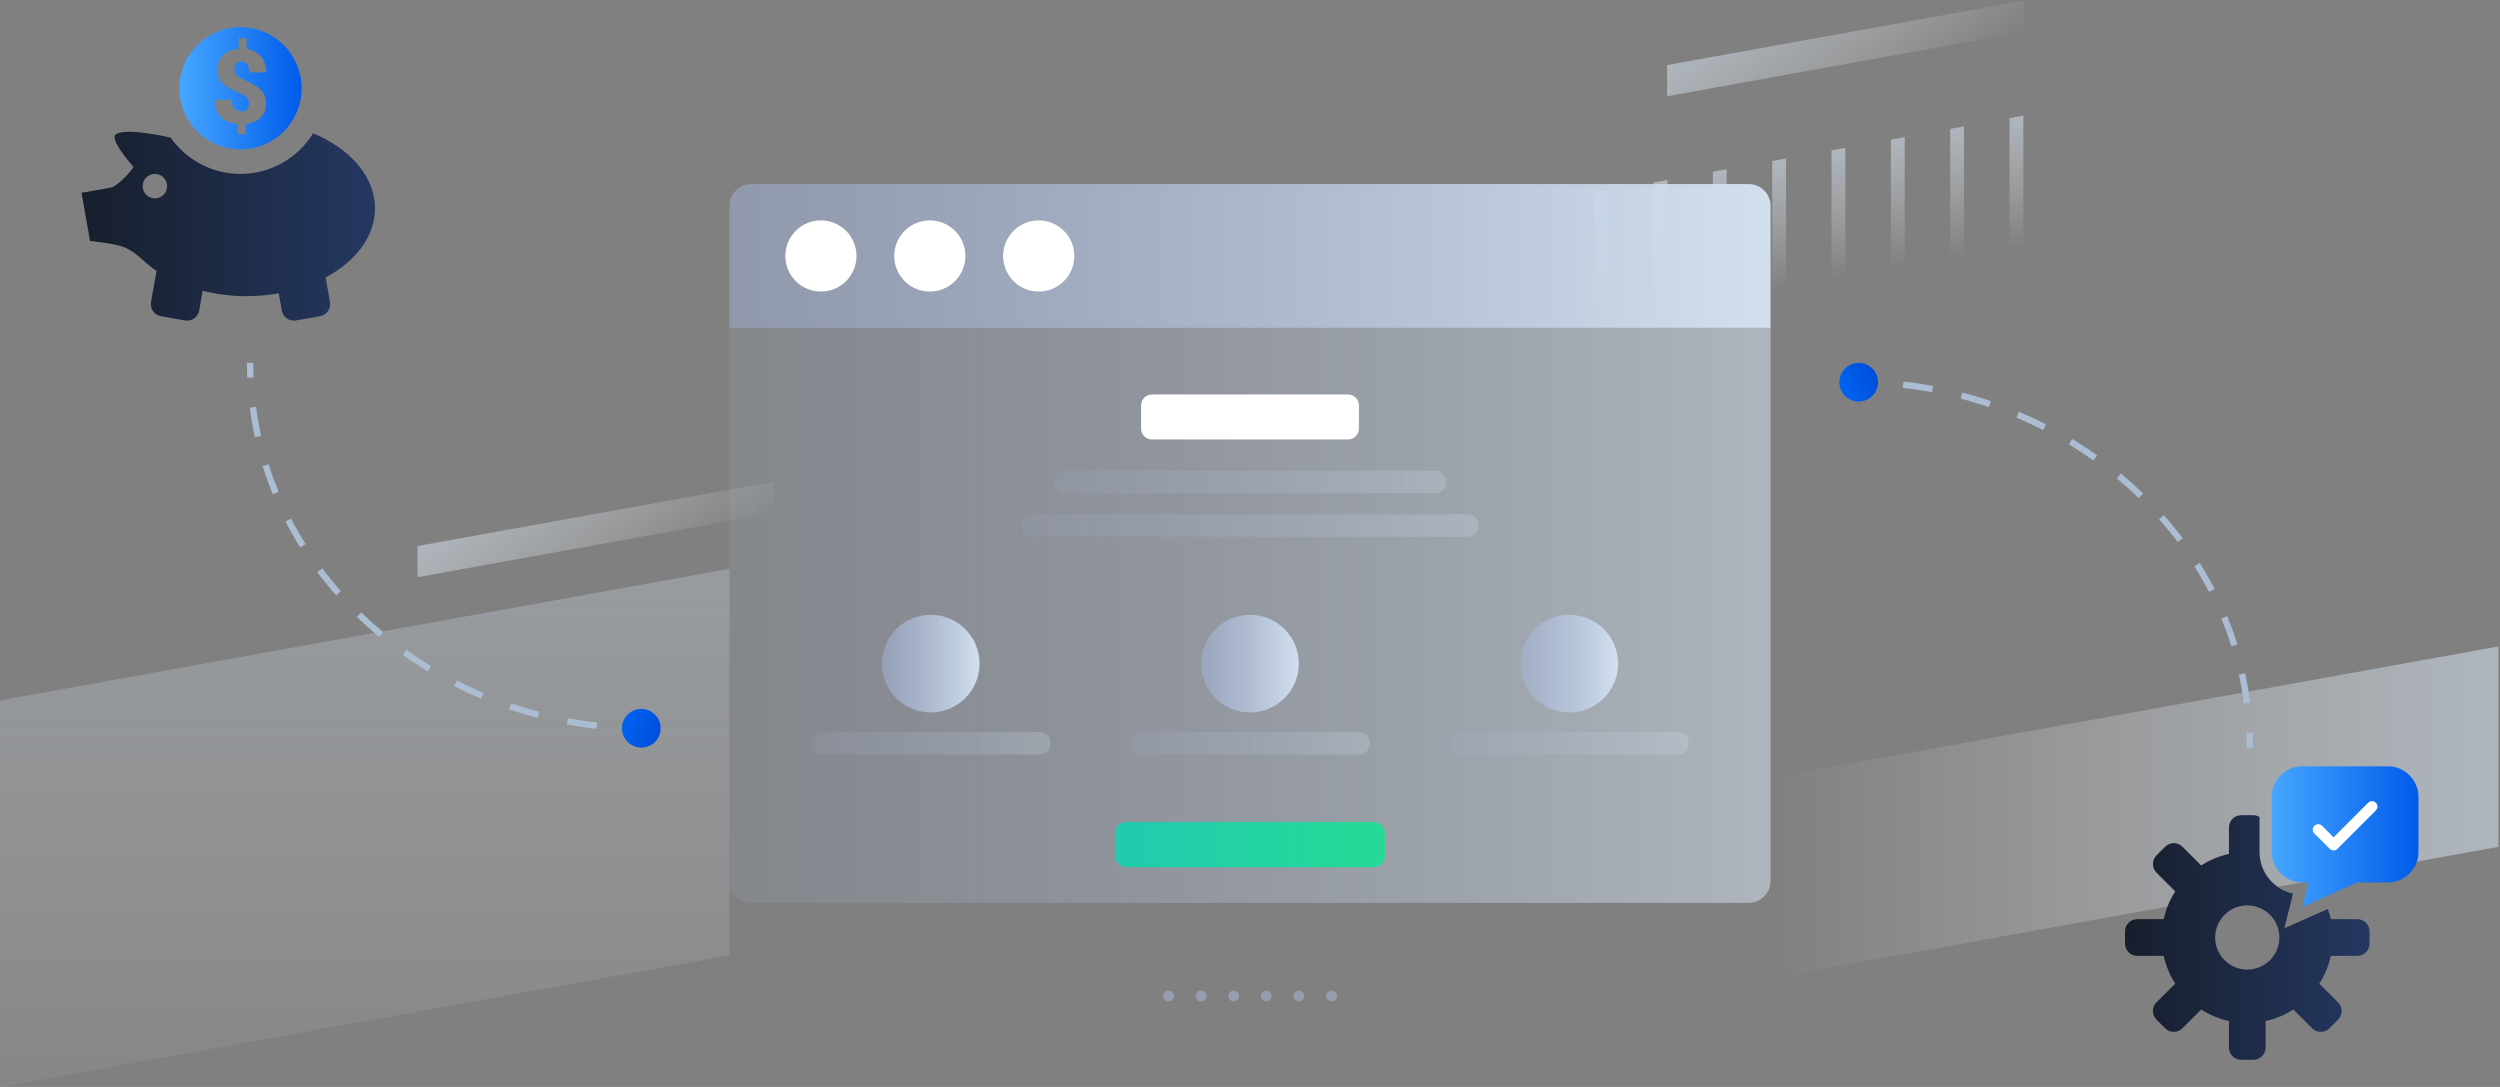 <?xml version="1.0" encoding="utf-8"?>
<!-- Generator: Adobe Illustrator 23.0.2, SVG Export Plug-In . SVG Version: 6.00 Build 0)  -->
<svg version="1.1" xmlns="http://www.w3.org/2000/svg" xmlns:xlink="http://www.w3.org/1999/xlink" x="0px" y="0px"
	 viewBox="0 0 460 200" style="enable-background:new 0 0 460 200;" xml:space="preserve">
<rect x="0" y="0" width="460" height="200" fill="#808080" stroke="none"/>
<style type="text/css">
	.st0{opacity:0.25;fill:url(#SVGID_1_);}
	.st1{opacity:0.5;fill:url(#SVGID_2_);}
	.st2{opacity:0.5;}
	.st3{fill:url(#SVGID_3_);}
	.st4{fill:url(#SVGID_4_);}
	.st5{fill:url(#SVGID_5_);}
	.st6{fill:url(#SVGID_6_);}
	.st7{fill:url(#SVGID_7_);}
	.st8{fill:url(#SVGID_8_);}
	.st9{fill:url(#SVGID_9_);}
	.st10{fill:url(#SVGID_10_);}
	.st11{fill:url(#SVGID_11_);}
	.st12{opacity:0.5;fill:url(#SVGID_12_);}
	.st13{fill:#FFFFFF;}
	.st14{fill:url(#SVGID_13_);}
	.st15{opacity:0.25;fill:url(#SVGID_14_);enable-background:new    ;}
	.st16{fill:url(#SVGID_15_);}
	.st17{fill:url(#SVGID_16_);}
	.st18{opacity:0.25;fill:url(#SVGID_17_);enable-background:new    ;}
	.st19{fill:url(#SVGID_18_);}
	.st20{opacity:0.25;fill:url(#SVGID_19_);enable-background:new    ;}
	.st21{opacity:0.25;fill:url(#SVGID_20_);enable-background:new    ;}
	.st22{opacity:0.25;fill:url(#SVGID_21_);enable-background:new    ;}
	.st23{fill:url(#SVGID_22_);}
	.st24{fill:url(#SVGID_23_);}
	.st25{opacity:0.5;fill:url(#SVGID_24_);}
	.st26{opacity:0.5;fill:url(#SVGID_25_);}
	.st27{fill:url(#SVGID_26_);}
	.st28{fill:url(#SVGID_27_);}
	.st29{fill:#ABBDD3;}
	.st30{fill:url(#SVGID_28_);}
	.st31{fill:url(#SVGID_29_);}
	.st32{fill:#ADB7DB;}
</style>
<g id="Слой_2">
	<linearGradient id="SVGID_1_" gradientUnits="userSpaceOnUse" x1="67.109" y1="109.69" x2="67.109" y2="225.425">
		<stop  offset="0" style="stop-color:#DCEBFA"/>
		<stop  offset="1" style="stop-color:#FFFFFF;stop-opacity:0"/>
	</linearGradient>
	<polygon class="st0" points="134.217,104.658 0,128.879 0,200 134.217,175.779 	"/>
	
		<linearGradient id="SVGID_2_" gradientUnits="userSpaceOnUse" x1="459.703" y1="149.469" x2="325.783" y2="149.469">
		<stop  offset="0" style="stop-color:#DCEBFA"/>
		<stop  offset="1" style="stop-color:#FFFFFF;stop-opacity:0"/>
	</linearGradient>
	<polygon class="st1" points="325.783,143.116 325.783,179.99 459.703,155.822 459.703,118.949 	"/>
</g>
<g id="Слой_1">
	<g class="st2">
		
			<linearGradient id="SVGID_3_" gradientUnits="userSpaceOnUse" x1="419.561" y1="166.741" x2="395.724" y2="166.741" gradientTransform="matrix(0 -1 1 -0.18 127.87 484.957)">
			<stop  offset="0" style="stop-color:#DCEBFA"/>
			<stop  offset="1" style="stop-color:#FFFFFF;stop-opacity:0"/>
		</linearGradient>
		<polygon class="st3" points="295.884,35.076 295.884,58.913 293.337,59.373 293.337,35.536 		"/>
		
			<linearGradient id="SVGID_4_" gradientUnits="userSpaceOnUse" x1="419.561" y1="177.657" x2="395.724" y2="177.657" gradientTransform="matrix(0 -1 1 -0.18 127.87 484.957)">
			<stop  offset="0" style="stop-color:#DCEBFA"/>
			<stop  offset="1" style="stop-color:#FFFFFF;stop-opacity:0"/>
		</linearGradient>
		<polygon class="st4" points="306.801,33.106 306.801,56.943 304.254,57.403 304.254,33.566 		"/>
		
			<linearGradient id="SVGID_5_" gradientUnits="userSpaceOnUse" x1="419.561" y1="188.574" x2="395.724" y2="188.574" gradientTransform="matrix(0 -1 1 -0.18 127.87 484.957)">
			<stop  offset="0" style="stop-color:#DCEBFA"/>
			<stop  offset="1" style="stop-color:#FFFFFF;stop-opacity:0"/>
		</linearGradient>
		<polygon class="st5" points="317.717,31.136 317.717,54.973 315.17,55.433 315.17,31.596 		"/>
		
			<linearGradient id="SVGID_6_" gradientUnits="userSpaceOnUse" x1="419.561" y1="199.49" x2="395.724" y2="199.49" gradientTransform="matrix(0 -1 1 -0.18 127.87 484.957)">
			<stop  offset="0" style="stop-color:#DCEBFA"/>
			<stop  offset="1" style="stop-color:#FFFFFF;stop-opacity:0"/>
		</linearGradient>
		<polygon class="st6" points="328.634,29.166 328.634,53.003 326.087,53.463 326.087,29.626 		"/>
		
			<linearGradient id="SVGID_7_" gradientUnits="userSpaceOnUse" x1="419.561" y1="210.407" x2="395.724" y2="210.407" gradientTransform="matrix(0 -1 1 -0.18 127.87 484.957)">
			<stop  offset="0" style="stop-color:#DCEBFA"/>
			<stop  offset="1" style="stop-color:#FFFFFF;stop-opacity:0"/>
		</linearGradient>
		<polygon class="st7" points="339.551,27.196 339.551,51.033 337.003,51.493 337.003,27.656 		"/>
		
			<linearGradient id="SVGID_8_" gradientUnits="userSpaceOnUse" x1="419.561" y1="221.324" x2="395.724" y2="221.324" gradientTransform="matrix(0 -1 1 -0.18 127.87 484.957)">
			<stop  offset="0" style="stop-color:#DCEBFA"/>
			<stop  offset="1" style="stop-color:#FFFFFF;stop-opacity:0"/>
		</linearGradient>
		<polygon class="st8" points="350.467,25.226 350.467,49.063 347.92,49.523 347.92,25.686 		"/>
		
			<linearGradient id="SVGID_9_" gradientUnits="userSpaceOnUse" x1="419.561" y1="232.24" x2="395.724" y2="232.24" gradientTransform="matrix(0 -1 1 -0.18 127.87 484.957)">
			<stop  offset="0" style="stop-color:#DCEBFA"/>
			<stop  offset="1" style="stop-color:#FFFFFF;stop-opacity:0"/>
		</linearGradient>
		<polygon class="st9" points="361.384,23.256 361.384,47.093 358.837,47.553 358.837,23.716 		"/>
		
			<linearGradient id="SVGID_10_" gradientUnits="userSpaceOnUse" x1="419.561" y1="243.157" x2="395.724" y2="243.157" gradientTransform="matrix(0 -1 1 -0.18 127.87 484.957)">
			<stop  offset="0" style="stop-color:#DCEBFA"/>
			<stop  offset="1" style="stop-color:#FFFFFF;stop-opacity:0"/>
		</linearGradient>
		<polygon class="st10" points="372.3,21.286 372.3,45.123 369.753,45.583 369.753,21.746 		
			"/>
	</g>
	
		<linearGradient id="SVGID_11_" gradientUnits="userSpaceOnUse" x1="134.217" y1="47.099" x2="325.783" y2="47.099">
		<stop  offset="0" style="stop-color:#A5B8E0;stop-opacity:0.45"/>
		<stop  offset="1" style="stop-color:#D2E0EE"/>
	</linearGradient>
	<path class="st11" d="M325.783,60.324V37.881c0-2.204-1.803-4.008-4.008-4.008h-183.55
		c-2.204,0-4.008,1.803-4.008,4.008V60.324H325.783z"/>
	
		<linearGradient id="SVGID_12_" gradientUnits="userSpaceOnUse" x1="134.217" y1="113.225" x2="325.783" y2="113.225">
		<stop  offset="0" style="stop-color:#A5B8E0;stop-opacity:0.25"/>
		<stop  offset="1" style="stop-color:#DCEAF8"/>
	</linearGradient>
	<path class="st12" d="M134.217,60.324v101.794c0,2.204,1.803,4.008,4.008,4.008h183.55
		c2.204,0,4.008-1.803,4.008-4.008V60.324
		C325.783,60.324,134.217,60.324,134.217,60.324z"/>
	<circle class="st13" cx="151.049" cy="47.099" r="6.546"/>
	<circle class="st13" cx="171.088" cy="47.099" r="6.546"/>
	<circle class="st13" cx="191.126" cy="47.099" r="6.546"/>
	<path class="st13" d="M248.034,80.864h-36.069c-1.102,0-2.004-0.902-2.004-2.004v-4.275
		c0-1.102,0.902-2.004,2.004-2.004h36.069c1.102,0,2.004,0.902,2.004,2.004v4.275
		C250.038,79.963,249.137,80.864,248.034,80.864z"/>
	
		<linearGradient id="SVGID_13_" gradientUnits="userSpaceOnUse" x1="162.271" y1="79.892" x2="180.238" y2="79.892" gradientTransform="matrix(1 0 0 -1 0 202)">
		<stop  offset="0" style="stop-color:#A5B8E0;stop-opacity:0.45"/>
		<stop  offset="1" style="stop-color:#D2E0EE"/>
	</linearGradient>
	<circle class="st14" cx="171.255" cy="122.108" r="8.984"/>
	
		<linearGradient id="SVGID_14_" gradientUnits="userSpaceOnUse" x1="149.212" y1="65.231" x2="193.297" y2="65.231" gradientTransform="matrix(1 0 0 -1 0 202)">
		<stop  offset="0" style="stop-color:#A5B8E0;stop-opacity:0.45"/>
		<stop  offset="1" style="stop-color:#D2E0EE"/>
	</linearGradient>
	<path class="st15" d="M191.293,138.84h-40.076c-1.102,0-2.004-0.902-2.004-2.004v-0.134
		c0-1.102,0.902-2.004,2.004-2.004h40.076c1.102,0,2.004,0.902,2.004,2.004v0.134
		C193.297,137.938,192.395,138.84,191.293,138.84z"/>
	
		<linearGradient id="SVGID_15_" gradientUnits="userSpaceOnUse" x1="205.186" y1="46.593" x2="254.814" y2="46.593" gradientTransform="matrix(1 0 0 -1 0 202)">
		<stop  offset="0" style="stop-color:#20CBB0"/>
		<stop  offset="1" style="stop-color:#24DA95"/>
	</linearGradient>
	<path class="st16" d="M252.81,159.548h-45.62c-1.102,0-2.004-0.902-2.004-2.004v-4.275
		c0-1.102,0.902-2.004,2.004-2.004h45.62c1.102,0,2.004,0.902,2.004,2.004v4.275
		C254.814,158.646,253.912,159.548,252.81,159.548z"/>
	
		<linearGradient id="SVGID_16_" gradientUnits="userSpaceOnUse" x1="221.016" y1="79.892" x2="238.984" y2="79.892" gradientTransform="matrix(1 0 0 -1 0 202)">
		<stop  offset="0" style="stop-color:#A5B8E0;stop-opacity:0.45"/>
		<stop  offset="1" style="stop-color:#D2E0EE"/>
	</linearGradient>
	<circle class="st17" cx="230" cy="122.108" r="8.984"/>
	
		<linearGradient id="SVGID_17_" gradientUnits="userSpaceOnUse" x1="207.958" y1="65.231" x2="252.042" y2="65.231" gradientTransform="matrix(1 0 0 -1 0 202)">
		<stop  offset="0" style="stop-color:#A5B8E0;stop-opacity:0.45"/>
		<stop  offset="1" style="stop-color:#D2E0EE"/>
	</linearGradient>
	<path class="st18" d="M250.038,138.84h-40.076c-1.102,0-2.004-0.902-2.004-2.004v-0.134
		c0-1.102,0.902-2.004,2.004-2.004h40.076c1.102,0,2.004,0.902,2.004,2.004v0.134
		C252.042,137.938,251.14,138.84,250.038,138.84z"/>
	
		<linearGradient id="SVGID_18_" gradientUnits="userSpaceOnUse" x1="279.762" y1="79.892" x2="297.729" y2="79.892" gradientTransform="matrix(1 0 0 -1 0 202)">
		<stop  offset="0" style="stop-color:#A5B8E0;stop-opacity:0.45"/>
		<stop  offset="1" style="stop-color:#D2E0EE"/>
	</linearGradient>
	<circle class="st19" cx="288.745" cy="122.108" r="8.984"/>
	
		<linearGradient id="SVGID_19_" gradientUnits="userSpaceOnUse" x1="266.703" y1="65.231" x2="310.788" y2="65.231" gradientTransform="matrix(1 0 0 -1 0 202)">
		<stop  offset="0" style="stop-color:#A5B8E0;stop-opacity:0.45"/>
		<stop  offset="1" style="stop-color:#D2E0EE"/>
	</linearGradient>
	<path class="st20" d="M308.784,138.84h-40.076c-1.102,0-2.004-0.902-2.004-2.004v-0.134
		c0-1.102,0.902-2.004,2.004-2.004h40.076c1.102,0,2.004,0.902,2.004,2.004v0.134
		C310.788,137.938,309.886,138.84,308.784,138.84z"/>
	
		<linearGradient id="SVGID_20_" gradientUnits="userSpaceOnUse" x1="193.931" y1="113.323" x2="266.069" y2="113.323" gradientTransform="matrix(1 0 0 -1 0 202)">
		<stop  offset="0" style="stop-color:#A5B8E0;stop-opacity:0.45"/>
		<stop  offset="1" style="stop-color:#D2E0EE"/>
	</linearGradient>
	<path class="st21" d="M264.065,90.748h-68.13c-1.102,0-2.004-0.902-2.004-2.004V88.611
		c0-1.102,0.902-2.004,2.004-2.004h68.13c1.102,0,2.004,0.902,2.004,2.004v0.134
		C266.069,89.846,265.167,90.748,264.065,90.748z"/>
	
		<linearGradient id="SVGID_21_" gradientUnits="userSpaceOnUse" x1="187.92" y1="105.307" x2="272.08" y2="105.307" gradientTransform="matrix(1 0 0 -1 0 202)">
		<stop  offset="0" style="stop-color:#A5B8E0;stop-opacity:0.45"/>
		<stop  offset="1" style="stop-color:#D2E0EE"/>
	</linearGradient>
	<path class="st22" d="M270.077,98.763h-80.153c-1.102,0-2.004-0.902-2.004-2.004v-0.134
		c0-1.102,0.902-2.004,2.004-2.004h80.153c1.102,0,2.004,0.902,2.004,2.004v0.134
		C272.08,97.862,271.179,98.763,270.077,98.763z"/>
	<linearGradient id="SVGID_22_" gradientUnits="userSpaceOnUse" x1="418" y1="153.938" x2="445" y2="153.938">
		<stop  offset="0" style="stop-color:#46A7FF"/>
		<stop  offset="1" style="stop-color:#005BEA"/>
	</linearGradient>
	<path class="st23" d="M439.375,141h-15.75c-3.094,0-5.625,2.531-5.625,5.625v10.125
		c0,3.094,2.531,5.625,5.625,5.625h1.125l-1.125,4.5l10.125-4.5h5.625c3.094,0,5.625-2.531,5.625-5.625v-10.125
		C445,143.531,442.469,141,439.375,141z"/>
	<linearGradient id="SVGID_23_" gradientUnits="userSpaceOnUse" x1="391" y1="172.5" x2="436" y2="172.5">
		<stop  offset="0" style="stop-color:#171E2C"/>
		<stop  offset="1" style="stop-color:#253861"/>
	</linearGradient>
	<path class="st24" d="M433.75,169.125h-4.872c-0.141-0.644-0.335-1.266-0.552-1.877
		l-8.003,3.557l1.592-6.367C418.392,163.655,415.75,160.505,415.75,156.75v-6.436
		c-0.333-0.195-0.714-0.314-1.125-0.314h-2.25c-1.237,0-2.25,1.012-2.25,2.25v4.872
		c-1.846,0.403-3.567,1.134-5.108,2.122l-3.449-3.449
		c-0.875-0.875-2.307-0.875-3.182,0l-1.591,1.591c-0.875,0.875-0.875,2.307,0,3.182
		l3.449,3.449c-0.989,1.541-1.719,3.262-2.122,5.108H393.25c-1.237,0-2.25,1.012-2.25,2.25
		v2.25c0,1.237,1.013,2.25,2.25,2.25h4.872c0.403,1.846,1.134,3.567,2.122,5.108
		l-3.449,3.449c-0.875,0.875-0.875,2.307,0,3.182l1.591,1.591
		c0.875,0.875,2.307,0.875,3.182,0l3.449-3.449
		c1.541,0.989,3.262,1.719,5.108,2.122v4.872c0,1.237,1.013,2.25,2.25,2.25h2.25
		c1.237,0,2.25-1.013,2.25-2.25v-4.872c1.846-0.403,3.567-1.134,5.108-2.122
		l3.449,3.449c0.875,0.875,2.307,0.875,3.182,0l1.591-1.591
		c0.875-0.875,0.875-2.307,0-3.182l-3.449-3.449
		c0.989-1.541,1.719-3.262,2.122-5.108H433.75c1.237,0,2.25-1.013,2.25-2.25v-2.25
		C436,170.138,434.987,169.125,433.75,169.125z M413.5,178.406c-3.262,0-5.906-2.644-5.906-5.906
		c0-3.262,2.644-5.906,5.906-5.906c3.262,0,5.906,2.644,5.906,5.906
		C419.406,175.762,416.762,178.406,413.5,178.406z"/>
	
		<linearGradient id="SVGID_24_" gradientUnits="userSpaceOnUse" x1="449.643" y1="-18.24" x2="406.019" y2="-18.24" gradientTransform="matrix(0 -1 1 -0.758 127.87 511.419)">
		<stop  offset="0" style="stop-color:#DCEBFA"/>
		<stop  offset="1" style="stop-color:#FFFFFF;stop-opacity:0"/>
	</linearGradient>
	<polygon class="st25" points="76.813,106.199 142.447,94.354 142.447,88.623 76.813,100.468 	"/>
	
		<linearGradient id="SVGID_25_" gradientUnits="userSpaceOnUse" x1="363.893" y1="211.689" x2="320.268" y2="211.689" gradientTransform="matrix(0 -1 1 -0.758 127.87 511.419)">
		<stop  offset="0" style="stop-color:#DCEBFA"/>
		<stop  offset="1" style="stop-color:#FFFFFF;stop-opacity:0"/>
	</linearGradient>
	<polygon class="st26" points="306.743,17.706 372.376,5.861 372.376,0.13 306.743,11.975 	"/>
	<linearGradient id="SVGID_26_" gradientUnits="userSpaceOnUse" x1="33" y1="16.25" x2="55.5" y2="16.25">
		<stop  offset="0" style="stop-color:#46A7FF"/>
		<stop  offset="1" style="stop-color:#005BEA"/>
	</linearGradient>
	<path class="st27" d="M44.25,27.5c6.213,0,11.25-5.037,11.25-11.25s-5.037-11.25-11.25-11.25
		s-11.25,5.037-11.25,11.25S38.037,27.5,44.25,27.5z M39.583,18.337h3.058
		c0,0.769,0.167,1.322,0.502,1.66c0.335,0.338,0.769,0.507,1.301,0.507
		c0.446,0,0.784-0.13,1.014-0.39c0.228-0.26,0.343-0.602,0.343-1.023
		c0-0.49-0.117-0.869-0.353-1.139c-0.235-0.269-0.654-0.534-1.254-0.794
		c-1.464-0.583-2.527-1.173-3.195-1.771c-0.666-0.598-0.999-1.477-0.999-2.635
		c0-1.048,0.353-1.91,1.06-2.589c0.707-0.678,1.65-1.073,2.826-1.185V7.016
		h1.479v1.999c1.116,0.161,1.998,0.619,2.649,1.376
		c0.651,0.756,0.967,1.719,0.948,2.89l-0.019,0.047h-3.076
		c0-0.676-0.13-1.18-0.39-1.511c-0.26-0.331-0.608-0.497-1.041-0.497
		c-0.441,0-0.766,0.135-0.977,0.409c-0.21,0.272-0.316,0.619-0.316,1.041
		c0,0.428,0.113,0.774,0.34,1.041c0.227,0.265,0.649,0.536,1.269,0.808
		c1.437,0.614,2.495,1.225,3.169,1.837c0.676,0.61,1.014,1.482,1.014,2.616
		c0,1.078-0.34,1.945-1.019,2.603c-0.678,0.656-1.59,1.045-2.736,1.161V24.704
		h-1.479v-1.876c-1.202-0.118-2.199-0.538-2.993-1.259
		c-0.793-0.723-1.176-1.781-1.153-3.176L39.583,18.337z"/>
	<linearGradient id="SVGID_27_" gradientUnits="userSpaceOnUse" x1="15" y1="41.626" x2="69" y2="41.626">
		<stop  offset="0" style="stop-color:#171E2C"/>
		<stop  offset="1" style="stop-color:#253861"/>
	</linearGradient>
	<path class="st28" d="M69,38.336c0-5.855-4.566-10.968-11.379-13.804
		c-2.781,4.474-7.728,7.468-13.371,7.468c-5.305,0-9.996-2.644-12.851-6.676
		c0,0-8.102-1.941-10.095-0.601c-1.119,0.753,2.034,4.585,3.26,5.999
		c-0.262,0.333-0.486,0.679-0.714,1.025l-0.01-0.067c0,0-2.13,2.607-3.586,2.864
		c-1.313,0.232-5.252,0.926-5.252,0.926l1.563,8.863c0,0,4.012,0.41,5.797,0.978
		c2.063,0.656,3.924,2.545,3.924,2.545l-0.005-0.033
		c0.764,0.718,1.597,1.398,2.519,2.02l-1.011,5.733
		c-0.215,1.219,0.606,2.392,1.825,2.607l4.432,0.781
		c1.219,0.215,2.392-0.606,2.607-1.825l0.641-3.633
		c2.525,0.63,5.24,0.992,8.084,0.992c2.047,0,4.022-0.197,5.915-0.531
		l0.559,3.172c0.215,1.219,1.388,2.04,2.607,1.825l4.432-0.781
		c1.219-0.215,2.04-1.388,1.825-2.607l-0.797-4.52
		C65.438,48.099,69,43.507,69,38.336z M26.25,34.25c0-1.243,1.007-2.25,2.25-2.25
		s2.25,1.007,2.25,2.25s-1.007,2.25-2.25,2.25S26.25,35.493,26.25,34.25z"/>
	<g>
		<g>
			<g>
				<g>
					<path class="st29" d="M46.899,80.44l-0.537-2.704
						c-0.155-0.906-0.264-1.819-0.398-2.728l1.157-0.149
						c0.132,0.892,0.239,1.789,0.391,2.677l0.527,2.654L46.899,80.44z"/>
					<path class="st29" d="M49.201,88.377c-0.346-0.852-0.589-1.74-0.876-2.613
						l1.113-0.349c0.281,0.857,0.519,1.729,0.859,2.565L49.201,88.377z"/>
					<polygon class="st29" points="45.493,69.518 45.417,66.763 46.583,66.763 46.659,69.468 					
						"/>
				</g>
				<g>
					<path class="st29" d="M55.25,100.73c-0.514-0.762-0.957-1.568-1.415-2.364
						c-0.46-0.795-0.921-1.59-1.319-2.419l1.036-0.536
						c0.39,0.814,0.843,1.595,1.295,2.376c0.45,0.782,0.884,1.574,1.389,2.322
						L55.25,100.73z"/>
					<path class="st29" d="M60.07,107.438c-0.568-0.722-1.153-1.43-1.706-2.163
						l0.933-0.7c0.543,0.72,1.119,1.416,1.677,2.126L60.07,107.438z"/>
					<polygon class="st29" points="50.184,90.953 49.201,88.377 50.298,87.98 51.262,90.508 					
						"/>
				</g>
				<g>
					<polygon class="st29" points="69.761,117.19 67.667,115.401 65.659,113.517 66.47,112.678 
						68.445,114.532 70.506,116.291 					"/>
					<path class="st29" d="M76.403,122.091c-0.784-0.479-1.517-1.033-2.271-1.556
						l0.675-0.951c0.742,0.514,1.463,1.061,2.235,1.531L76.403,122.091z"/>
					<path class="st29" d="M61.857,109.534c-0.601-0.694-1.23-1.364-1.787-2.096
						l0.904-0.737c0.546,0.719,1.166,1.378,1.757,2.06L61.857,109.534z"/>
				</g>
				<g>
					<path class="st29" d="M88.531,128.556c-0.856-0.332-1.68-0.737-2.514-1.12
						c-0.834-0.382-1.667-0.767-2.475-1.204l0.53-1.039
						c0.795,0.431,1.615,0.809,2.437,1.186c0.821,0.377,1.632,0.776,2.476,1.103
						L88.531,128.556z"/>
					<path class="st29" d="M96.295,131.352c-0.874-0.279-1.759-0.523-2.623-0.832
						l0.376-1.104c0.851,0.304,1.723,0.544,2.584,0.819L96.295,131.352z"/>
					<polygon class="st29" points="78.726,123.567 76.403,122.091 77.043,121.116 79.33,122.569 
											"/>
				</g>
				<g>
					<path class="st29" d="M109.759,134.106c-1.827-0.182-3.637-0.489-5.447-0.795
						l0.213-1.147c1.782,0.301,3.563,0.604,5.362,0.782L109.759,134.106z"/>
					<polygon class="st29" points="118,134.583 115.248,134.518 115.291,133.352 118,133.417 					"/>
					<path class="st29" d="M98.945,132.095c-0.889-0.227-1.778-0.456-2.65-0.743
						l0.336-1.117c0.859,0.282,1.734,0.508,2.609,0.731L98.945,132.095z"/>
				</g>
			</g>
		</g>
	</g>
	<g>
		<g>
			<g>
				<g>
					<path class="st29" d="M413.101,123.882l0.537,2.704
						c0.155,0.906,0.264,1.819,0.398,2.728l-1.157,0.149
						c-0.132-0.892-0.239-1.789-0.391-2.677l-0.527-2.654L413.101,123.882z"/>
					<path class="st29" d="M410.799,115.945c0.346,0.852,0.589,1.74,0.876,2.613
						l-1.113,0.349c-0.281-0.857-0.519-1.729-0.859-2.565L410.799,115.945z"/>
					<polygon class="st29" points="414.507,134.804 414.584,137.559 413.417,137.559 
						413.341,134.854 					"/>
				</g>
				<g>
					<path class="st29" d="M404.75,103.592c0.514,0.762,0.957,1.568,1.415,2.364
						c0.46,0.795,0.921,1.59,1.319,2.419l-1.036,0.536
						c-0.39-0.814-0.843-1.595-1.295-2.376c-0.45-0.782-0.884-1.574-1.389-2.322
						L404.75,103.592z"/>
					<path class="st29" d="M399.93,96.884c0.568,0.722,1.153,1.43,1.706,2.163
						l-0.933,0.7c-0.543-0.72-1.119-1.416-1.677-2.126L399.93,96.884z"/>
					<polygon class="st29" points="409.816,113.369 410.799,115.945 409.702,116.342 
						408.738,113.814 					"/>
				</g>
				<g>
					<polygon class="st29" points="390.239,87.132 392.333,88.921 394.341,90.805 393.531,91.644 
						391.555,89.79 389.494,88.03 					"/>
					<path class="st29" d="M383.597,82.231c0.784,0.479,1.517,1.033,2.271,1.556l-0.675,0.951
						c-0.742-0.514-1.463-1.061-2.235-1.531L383.597,82.231z"/>
					<path class="st29" d="M398.143,94.788c0.601,0.694,1.23,1.364,1.787,2.096
						l-0.904,0.737c-0.546-0.719-1.166-1.378-1.757-2.06L398.143,94.788z"/>
				</g>
				<g>
					<path class="st29" d="M371.47,75.766c0.856,0.332,1.68,0.737,2.514,1.12
						c0.834,0.382,1.667,0.767,2.475,1.204l-0.53,1.039
						c-0.795-0.431-1.615-0.809-2.437-1.186c-0.821-0.377-1.632-0.776-2.475-1.103
						L371.47,75.766z"/>
					<path class="st29" d="M363.705,72.97c0.874,0.279,1.759,0.523,2.624,0.832
						l-0.376,1.104c-0.851-0.304-1.723-0.544-2.584-0.819L363.705,72.97z"/>
					<polygon class="st29" points="381.274,80.755 383.597,82.231 382.957,83.206 380.67,81.753 
											"/>
				</g>
				<g>
					<path class="st29" d="M350.241,70.216c1.827,0.182,3.637,0.489,5.447,0.795
						l-0.213,1.147c-1.782-0.301-3.563-0.604-5.362-0.782L350.241,70.216z"/>
					<polygon class="st29" points="342,69.739 344.753,69.804 344.709,70.97 342,70.905 
											"/>
					<path class="st29" d="M361.055,72.227c0.889,0.227,1.778,0.456,2.65,0.743
						l-0.336,1.117c-0.859-0.282-1.734-0.508-2.609-0.731L361.055,72.227z"/>
				</g>
			</g>
		</g>
	</g>
	
		<linearGradient id="SVGID_28_" gradientUnits="userSpaceOnUse" x1="339.414" y1="152.969" x2="345.486" y2="155.39" gradientTransform="matrix(1 0 0 -1 0 224.322)">
		<stop  offset="0" style="stop-color:#0061EF"/>
		<stop  offset="1" style="stop-color:#004DDB"/>
	</linearGradient>
	<circle class="st30" cx="342" cy="70.322" r="3.559"/>
	
		<linearGradient id="SVGID_29_" gradientUnits="userSpaceOnUse" x1="115.414" y1="132.969" x2="121.486" y2="135.39">
		<stop  offset="0" style="stop-color:#0061EF"/>
		<stop  offset="1" style="stop-color:#004DDB"/>
	</linearGradient>
	<circle class="st31" cx="118" cy="134" r="3.559"/>
	<path class="st13" d="M437.157,147.702c-0.389-0.389-1.025-0.389-1.414,0l-6.364,6.364
		l-2.121-2.121c-0.389-0.389-1.025-0.389-1.414,0c-0.389,0.389-0.389,1.025,0,1.414
		l2.828,2.828c0.389,0.389,1.025,0.389,1.414,0l7.071-7.071
		C437.546,148.728,437.546,148.091,437.157,147.702z"/>
	<g class="st2">
		<circle class="st32" cx="215" cy="183.268" r="1"/>
		<circle class="st32" cx="221" cy="183.268" r="1"/>
		<circle class="st32" cx="227" cy="183.268" r="1"/>
		<circle class="st32" cx="233" cy="183.268" r="1"/>
		<circle class="st32" cx="239" cy="183.268" r="1"/>
		<circle class="st32" cx="245" cy="183.268" r="1"/>
	</g>
	<g>
	</g>
	<g>
	</g>
	<g>
	</g>
	<g>
	</g>
	<g>
	</g>
	<g>
	</g>
</g>
</svg>

